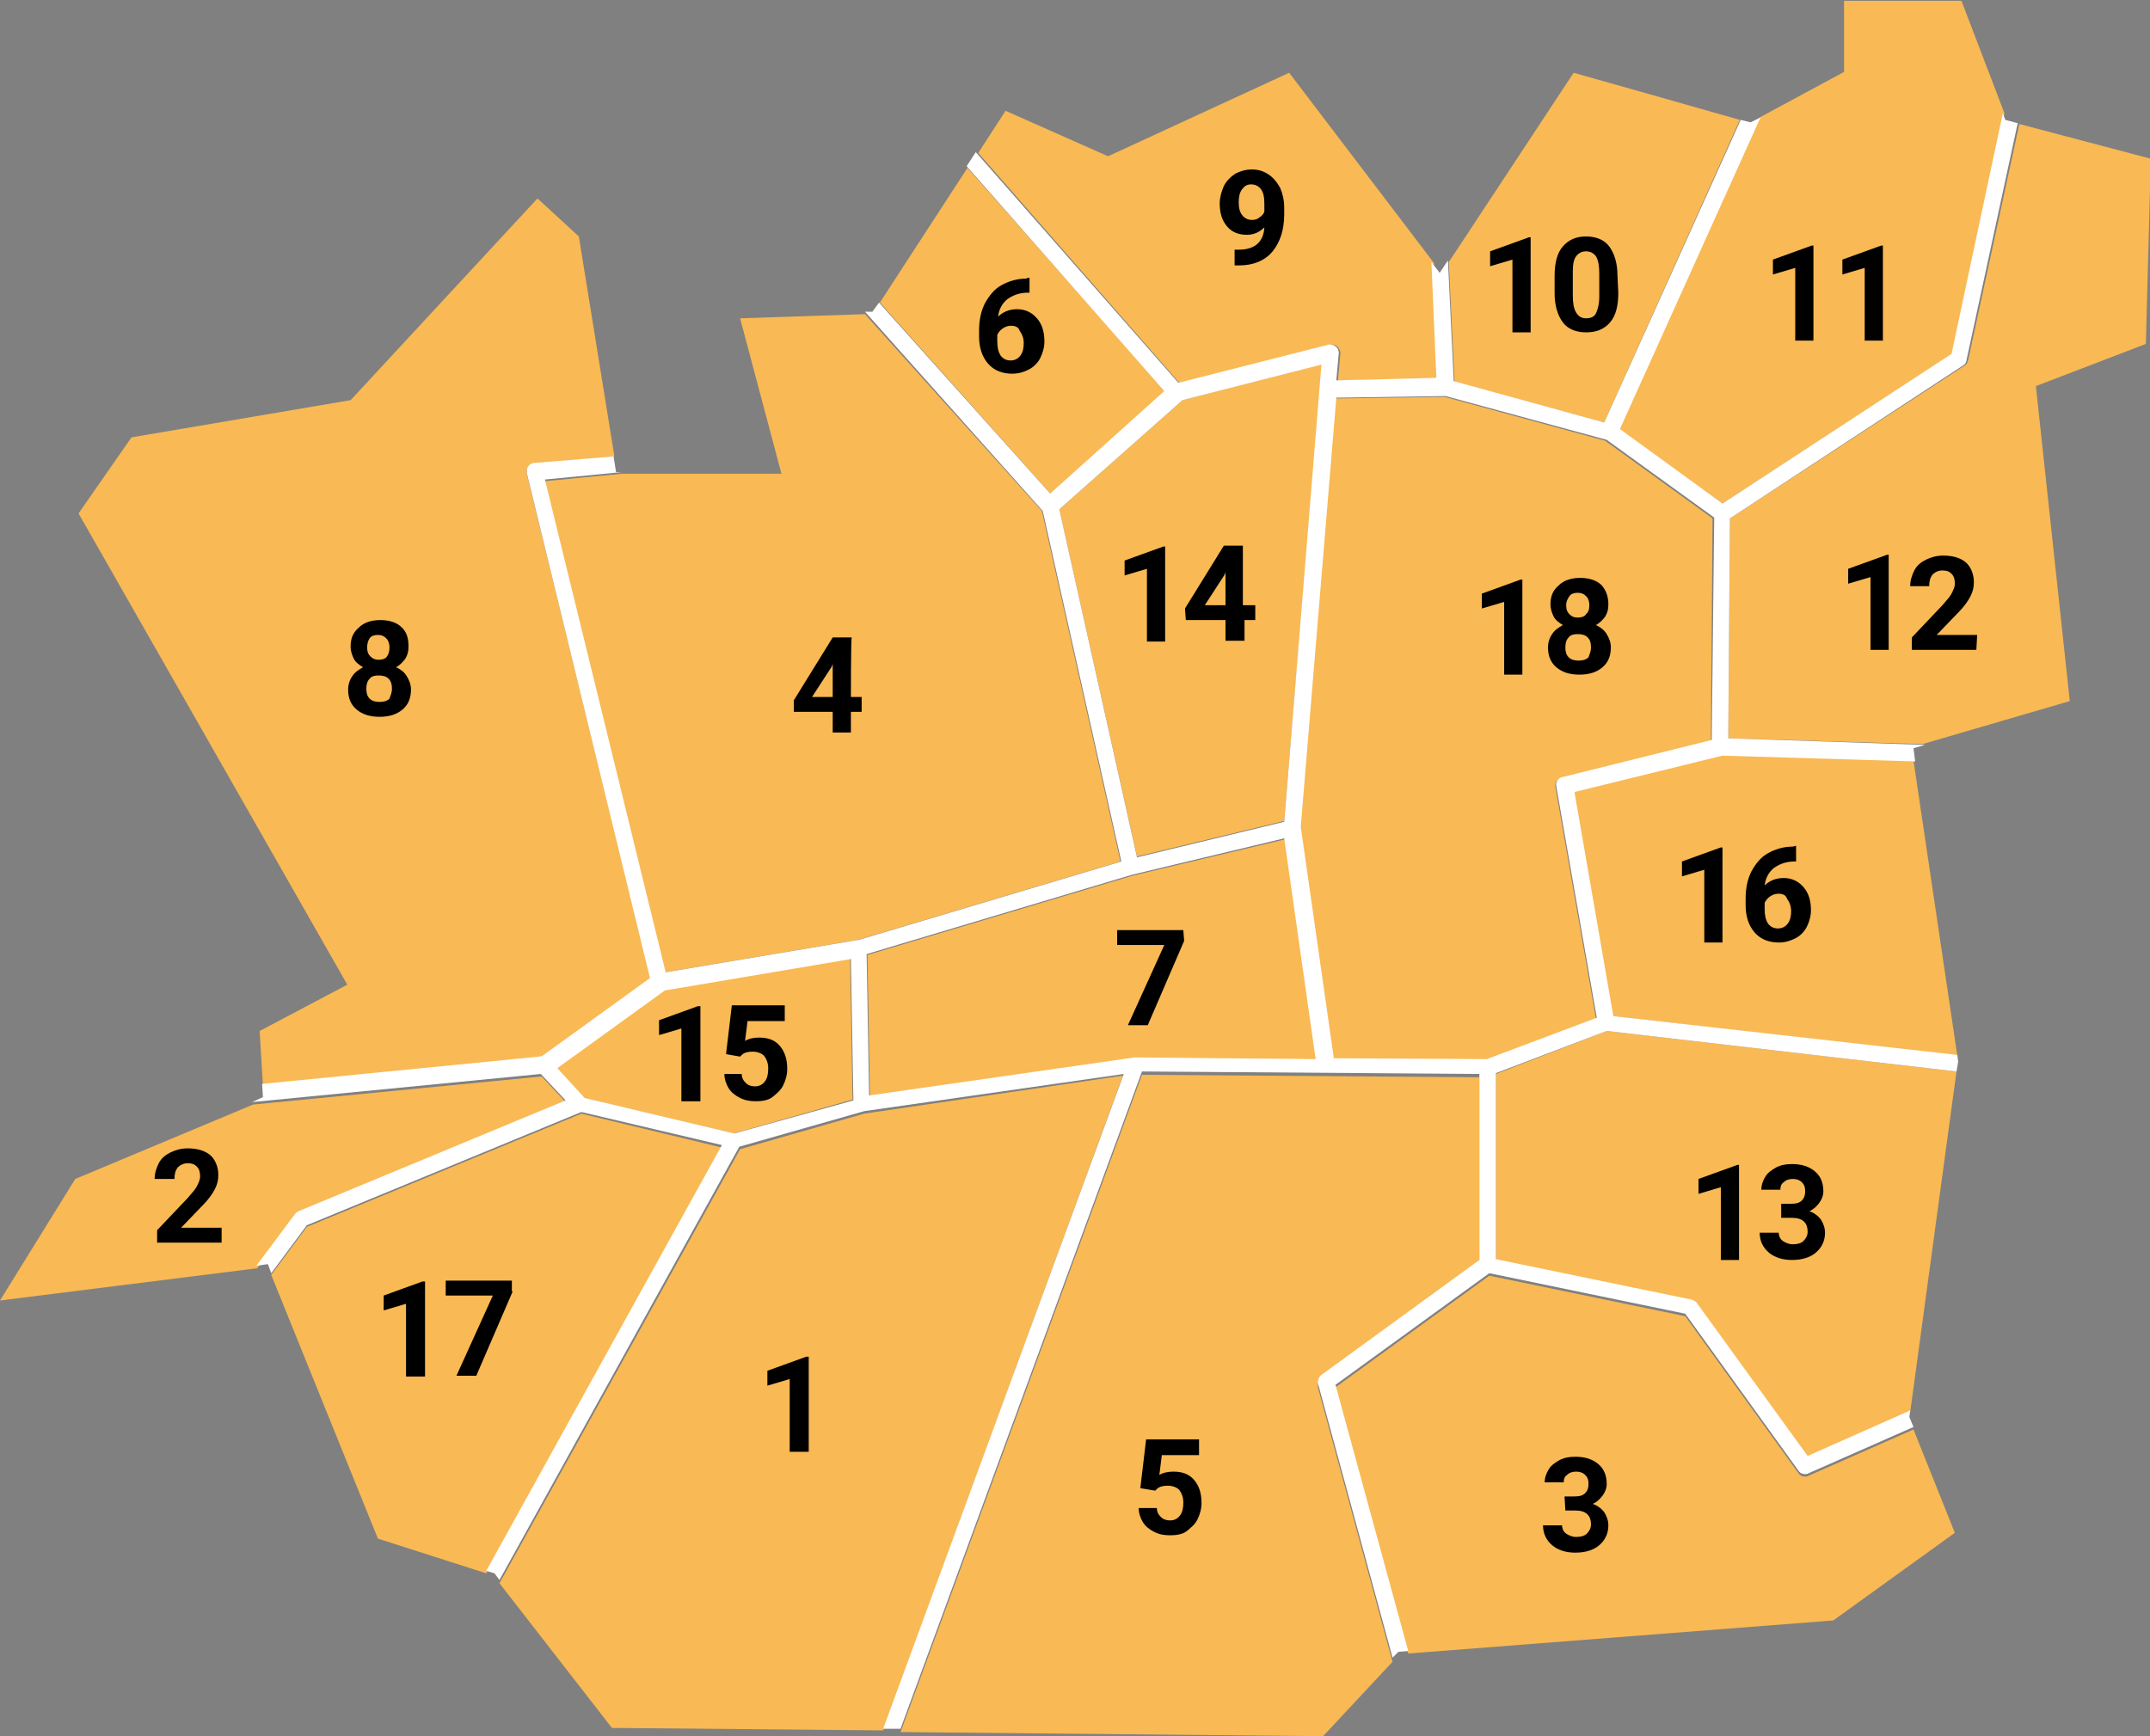 <?xml version="1.0" encoding="UTF-8"?> <svg xmlns="http://www.w3.org/2000/svg" width="260" height="210" viewBox="0 0 260 210"><rect x="0" y="0" width="260" height="210" fill="#808080" stroke="none"/><g><polygon fill="#F9B954" points="70.3,134.7 37.1,148.4 32.8,154.2 45.7,186.1 58.8,190.3 87.3,138.8 "></polygon><polygon fill="#F9B954" points="104.5,134.7 89.5,139 60.4,191.5 74,209 106.8,209.3 135.8,130.1 "></polygon><polygon fill="#F9B954" points="194,51.1 210.4,14.5 200.9,11.8 190.3,8.8 175.2,31.7 175.9,46.2 "></polygon><polygon fill="#F9B954" points="208.3,60.9 236.1,42.8 242.4,13.7 237.2,0.1 223,0.1 223,8.7 212.8,14.2 195.8,52 "></polygon><polygon fill="#F9B954" points="141,47.4 117,20.3 106.4,36.6 127.1,59.8 "></polygon><polygon fill="#F9B954" points="190.2,95.8 195,122.9 236.7,127.7 231.4,92 208.1,91.3 "></polygon><polygon fill="#F9B954" points="155.3,99.3 159.9,44 143,48.4 128.1,61.6 137.5,103.6 "></polygon></g><g><path fill="#F9B954" d="M65.7,127.9l13-9.4l-15-61.2c-0.1-0.3,0-0.6,0.2-0.8s0.4-0.4,0.7-0.4l9.7-0.9L70,28.6L65,24L42.4,48.4 l-26.5,4.5l-6.4,9.2l32.5,57l-10.6,5.6l0.4,6.7l33.5-3.3C65.4,128,65.5,127.9,65.7,127.9z"></path><path fill="#F9B954" d="M36.1,146.7l32.4-13.3l-3-3.2l-34.9,3.4l0,0l-21.5,9L0,157.3l31.1-3.9l4.7-6.3C35.8,146.9,36,146.7,36.1,146.7 z"></path><path fill="#F9B954" d="M159.8,166.7l19.1-13.9v-22.5l-40.8-0.3l-29.2,79.5L160,210l8.4-9l-9-33.1 C159.3,167.4,159.5,166.9,159.8,166.7z"></path><path fill="#F9B954" d="M80.4,117.6l23.2-3.9c0,0,0,0,0.1,0l31.8-9.5L126,61.8L104.6,38l-15.1,0.5l5,18.8H75.2l-9.3,0.9L80.4,117.6z"></path><path fill="#F9B954" d="M218.3,178.6c-0.3,0-0.6-0.1-0.8-0.4l-13.7-19l-23.7-4.9l-18.6,13.5l8.8,32.2l51.4-4l14.7-10.6l-5-12.5 l-12.7,5.6C218.6,178.6,218.4,178.6,218.3,178.6z"></path><path fill="#F9B954" d="M160.8,41.7c0.3-0.1,0.6,0,0.9,0.2c0.2,0.2,0.4,0.5,0.4,0.8l-0.3,3.3l12.2-0.2l-0.6-14l-17.5-23L134,18.9 l-12.4-5.5l-3.3,5.1l24.4,27.9L160.8,41.7z"></path><path fill="#F9B954" d="M260.1,19.2L244.2,15L238,43.6c-0.1,0.3-0.2,0.5-0.4,0.6l-28.4,18.5L209,89.3l23.5,0.7l0,0l17.8-5.2l-4.1-38.1 l13.3-5.1L260.1,19.2z"></path><path fill="#F9B954" d="M80.3,119.7L80.3,119.7l-13,9.5l3.3,3.6l18.1,4.3l14.4-4.1l-0.3-17.1L80.3,119.7z"></path><path fill="#F9B954" d="M137,105.9l-32.1,9.6l0.3,17.1l32.1-4.6h0.1l0,0l0,0l21.9,0.2l-3.8-26.7L137,105.9z"></path><path fill="#F9B954" d="M174.7,48l-13.2,0.2l-4.3,51.9l4,28l18.5,0.1l13.3-5l-4.9-28c-0.1-0.5,0.2-1,0.7-1.1l18.1-4.5l0.2-26.9 l-13-9.4L174.7,48z"></path><path fill="#F9B954" d="M180.9,129.9v22.5l23.7,4.9c0.2,0,0.5,0.2,0.6,0.4l13.4,18.6l12.4-5.5l5.6-41.2l-42.3-4.9L180.9,129.9z"></path><path fill="#FFFFFF" d="M209,89.3l0.2-26.6l28.2-18.5c0.2-0.1,0.4-0.4,0.4-0.6l6.2-28.7l-1.5-0.4l-0.3-0.8L236,42.8l-27.7,18.1 l-12.4-9l17-37.7l-1.2,0.6l-1.2-0.3L194,51.1l-18.2-5l-0.7-14.6l-1,1.5l-1-1.3l0.6,14L161.6,46l0.3-3.3c0-0.3-0.1-0.6-0.4-0.8 c-0.2-0.2-0.6-0.3-0.9-0.2l-18.1,4.6L118,18.4l-1.1,1.7l23.9,27.2L127,59.7l-20.7-23.1l-0.8,1.1h-0.9l21.5,24.1l9.5,42.4l-31.8,9.5 c0,0,0,0-0.1,0l-23.2,3.9L65.9,58l9.3-0.9h-0.7l-0.3-1.9L64.6,56c-0.3,0-0.6,0.2-0.7,0.4c-0.2,0.2-0.2,0.5-0.2,0.8l14.9,61.1 l-13,9.4c-0.1,0-0.3,0.1-0.4,0.1l-33.5,3.3l0.1,1.6l-1.3,0.6l0,0l34.9-3.4l3,3.2l-32.3,13.4c-0.2,0.1-0.3,0.2-0.4,0.3l-4.7,6.3 l1.4-0.2l0.4,1.1l4.3-5.8l33.2-13.7l17,4L58.8,190l1,0.3l0.6,0.8l29-52.4l15.1-4.3l31.4-4.5l-29.1,79.2h2.1l29.2-79.5l40.8,0.3 v22.5l-19.1,13.9c-0.3,0.2-0.5,0.7-0.4,1.1l9,33.1l0.7-0.7l1.2-0.1l-8.8-32.2l18.6-13.5l23.7,4.9l13.7,19c0.2,0.3,0.5,0.4,0.8,0.4 c0.1,0,0.3,0,0.4-0.1l12.7-5.6l-0.5-1.2l0.1-0.8l-12.4,5.5l-13.4-18.5c-0.1-0.2-0.4-0.3-0.6-0.4l-23.7-4.9v-22.5l13.4-5.1l42.3,4.9 l0.2-1.2l-0.1-0.8l-41.6-4.7l-4.7-27.1l17.9-4.4l23.3,0.7l-0.2-1.6l1.4-0.4l0,0L209,89.3z M88.8,137.1l-18.1-4.3l-3.3-3.6l13-9.4 l0,0l22.5-3.8l0.3,17.1L88.8,137.1z M128.1,61.6L143,48.4l16.8-4.3l-4.5,55.3l-17.8,4.3L128.1,61.6z M137.3,127.9L137.3,127.9 L137.3,127.9c-0.1,0-0.1,0-0.1,0l-32.1,4.6l-0.3-17.1l32.1-9.6l18.4-4.4l3.8,26.7L137.3,127.9z M207,89.5L188.9,94 c-0.5,0.1-0.8,0.6-0.7,1.1l4.9,28l-13.3,5l-18.5-0.1l-4-28l4.3-51.9l13.2-0.2l19.5,5.3l13,9.4L207,89.5z"></path></g><g><path d="M97.8,175.6h-2.3v-8.8l-2.7,0.8v-1.8l4.7-1.7h0.3V175.6z"></path><path d="M102.9,84.3h1.3v1.8h-1.3v2.5h-2.2v-2.5h-4.7L96,84.7l4.7-7.6h2.3C102.9,77.2,102.9,84.3,102.9,84.3z M98.2,84.3h2.5v-4 l-0.1,0.3L98.2,84.3z"></path><path d="M189.2,181h1.2c0.6,0,1-0.1,1.3-0.4c0.3-0.3,0.4-0.7,0.4-1.1c0-0.5-0.1-0.8-0.4-1.1c-0.3-0.3-0.7-0.4-1.1-0.4 s-0.8,0.1-1.1,0.4c-0.3,0.2-0.4,0.5-0.4,0.9h-2.3c0-0.6,0.2-1.1,0.5-1.6s0.8-0.8,1.3-1.1c0.6-0.3,1.2-0.4,1.9-0.4 c1.2,0,2.1,0.3,2.8,0.9c0.7,0.6,1,1.4,1,2.4c0,0.5-0.2,1-0.5,1.4s-0.7,0.8-1.2,1c0.6,0.2,1.1,0.6,1.4,1c0.3,0.5,0.5,1,0.5,1.6 c0,1-0.4,1.8-1.1,2.4s-1.7,0.9-2.9,0.9c-1.1,0-2.1-0.3-2.8-0.9c-0.7-0.6-1.1-1.4-1.1-2.4h2.3c0,0.4,0.2,0.8,0.5,1s0.7,0.4,1.2,0.4 s1-0.1,1.3-0.4c0.3-0.3,0.5-0.7,0.5-1.1c0-1.1-0.6-1.7-1.9-1.7h-1.2L189.2,181L189.2,181z"></path><path d="M137.9,180l0.7-5.9h6.4v1.9h-4.5l-0.3,2.4c0.5-0.3,1.1-0.4,1.7-0.4c1.1,0,1.9,0.3,2.5,1s0.9,1.6,0.9,2.8 c0,0.7-0.2,1.4-0.5,2s-0.8,1-1.3,1.4s-1.3,0.5-2,0.5s-1.3-0.1-1.9-0.4c-0.6-0.3-1.1-0.7-1.4-1.2s-0.5-1.1-0.5-1.7h2.2 c0,0.5,0.2,0.8,0.5,1.1s0.7,0.4,1.1,0.4c0.5,0,0.9-0.2,1.2-0.6c0.3-0.4,0.4-0.9,0.4-1.6c0-0.6-0.2-1.1-0.5-1.5 c-0.3-0.3-0.8-0.5-1.4-0.5c-0.5,0-1,0.1-1.3,0.4l-0.2,0.2L137.9,180z"></path><path d="M124.5,33.6v1.8h-0.2c-1,0-1.8,0.3-2.5,0.8c-0.6,0.5-1,1.2-1.1,2.1c0.6-0.6,1.4-0.9,2.3-0.9c1,0,1.8,0.4,2.4,1.1 c0.6,0.7,0.9,1.6,0.9,2.8c0,0.7-0.2,1.4-0.5,2s-0.8,1.1-1.4,1.4c-0.6,0.3-1.2,0.5-2,0.5c-1.2,0-2.2-0.4-2.9-1.2 c-0.7-0.8-1.1-1.9-1.1-3.3V40c0-1.2,0.2-2.3,0.7-3.3c0.5-0.9,1.1-1.7,2-2.2s1.9-0.8,3-0.8C124.2,33.6,124.5,33.6,124.5,33.6z M122.3,39.4c-0.4,0-0.7,0.1-1,0.3s-0.5,0.4-0.7,0.8v0.7c0,0.8,0.1,1.3,0.4,1.8c0.3,0.4,0.7,0.6,1.2,0.6s0.9-0.2,1.2-0.6 c0.3-0.4,0.4-0.9,0.4-1.5s-0.2-1.1-0.5-1.5C123.2,39.6,122.8,39.4,122.3,39.4z"></path><path d="M143.2,113.8l-4.4,10.2h-2.4l4.4-9.7h-5.7v-1.8h8L143.2,113.8L143.2,113.8z"></path><path d="M49.4,78.2c0,0.6-0.1,1-0.4,1.5c-0.3,0.4-0.7,0.8-1.1,1c0.6,0.3,1,0.6,1.3,1.1s0.5,1,0.5,1.6c0,1-0.3,1.8-1,2.4 s-1.6,0.9-2.8,0.9s-2.1-0.3-2.8-0.9s-1-1.4-1-2.4c0-0.6,0.2-1.2,0.5-1.6c0.3-0.5,0.8-0.8,1.3-1.1c-0.5-0.3-0.9-0.6-1.1-1 s-0.4-0.9-0.4-1.5c0-1,0.3-1.7,1-2.3C44,75.3,44.9,75,46,75s2,0.3,2.6,0.9C49.2,76.5,49.4,77.2,49.4,78.2z M47.4,83.3 c0-0.5-0.1-0.9-0.4-1.2c-0.3-0.3-0.7-0.4-1.2-0.4s-0.9,0.1-1.1,0.4c-0.3,0.3-0.4,0.7-0.4,1.2s0.1,0.9,0.4,1.2 c0.3,0.3,0.7,0.4,1.2,0.4s0.9-0.1,1.2-0.4C47.2,84.2,47.4,83.8,47.4,83.3z M47.1,78.3c0-0.4-0.1-0.8-0.4-1.1 c-0.3-0.3-0.6-0.4-1-0.4s-0.8,0.1-1,0.4s-0.3,0.7-0.3,1.1c0,0.5,0.1,0.8,0.4,1.1c0.3,0.3,0.6,0.4,1,0.4s0.8-0.1,1-0.4 S47.1,78.8,47.1,78.3z"></path><path d="M152.9,27.5c-0.6,0.6-1.3,0.9-2.1,0.9c-1,0-1.8-0.3-2.4-1c-0.6-0.7-0.9-1.6-0.9-2.8c0-0.7,0.2-1.4,0.5-2.1 c0.3-0.6,0.8-1.1,1.4-1.5c0.6-0.3,1.2-0.5,2-0.5s1.4,0.2,2,0.6s1,0.9,1.4,1.6c0.3,0.7,0.5,1.5,0.5,2.4v0.8c0,1.9-0.5,3.4-1.4,4.5 s-2.3,1.7-4,1.7h-0.6v-1.9h0.5C151.7,30.2,152.8,29.3,152.9,27.5z M151.4,26.6c0.4,0,0.7-0.1,0.9-0.3c0.3-0.2,0.5-0.4,0.6-0.7v-0.9 c0-0.8-0.1-1.4-0.4-1.8c-0.3-0.4-0.7-0.6-1.2-0.6s-0.8,0.2-1.1,0.6s-0.4,0.9-0.4,1.6c0,0.6,0.1,1.1,0.4,1.5 C150.5,26.4,150.9,26.6,151.4,26.6z"></path><path d="M185.2,40.2h-2.3v-8.8l-2.7,0.8v-1.8l4.7-1.7h0.2v11.5H185.2z"></path><path d="M195.7,35.4c0,1.6-0.3,2.8-1,3.6s-1.6,1.2-2.9,1.2c-1.2,0-2.2-0.4-2.8-1.2s-1-2-1-3.5v-2.1c0-1.6,0.3-2.8,1-3.6 c0.7-0.8,1.6-1.2,2.8-1.2s2.2,0.4,2.8,1.2c0.6,0.8,1,2,1,3.5L195.7,35.4L195.7,35.4z M193.4,33.1c0-0.9-0.1-1.6-0.4-2.1 c-0.3-0.4-0.7-0.6-1.2-0.6s-0.9,0.2-1.2,0.6s-0.4,1-0.4,1.9v2.8c0,0.9,0.1,1.6,0.4,2.1s0.7,0.7,1.2,0.7c0.6,0,1-0.2,1.2-0.6 s0.4-1.1,0.4-2V33.1z"></path><path d="M228.5,78.6h-2.3v-8.8l-2.7,0.8v-1.8l4.7-1.7h0.2v11.5H228.5z"></path><path d="M239,78.6h-7.8v-1.5l3.7-3.9c0.5-0.6,0.9-1,1.1-1.4s0.4-0.8,0.4-1.2c0-0.5-0.1-0.9-0.4-1.2c-0.3-0.3-0.6-0.4-1.1-0.4 s-0.9,0.2-1.2,0.5c-0.3,0.4-0.4,0.8-0.4,1.4H231c0-0.7,0.2-1.3,0.5-1.9s0.8-1,1.4-1.3c0.6-0.3,1.3-0.5,2.1-0.5 c1.2,0,2.1,0.3,2.7,0.8c0.6,0.5,1,1.4,1,2.4c0,0.6-0.1,1.1-0.4,1.7c-0.3,0.6-0.8,1.3-1.5,2l-2.6,2.7h4.9L239,78.6L239,78.6z"></path><path d="M210.4,152.4h-2.3v-8.8l-2.7,0.8v-1.8l4.7-1.7h0.2v11.5H210.4z"></path><path d="M215.4,145.6h1.2c0.6,0,1-0.1,1.3-0.4s0.4-0.7,0.4-1.1c0-0.5-0.1-0.8-0.4-1.1c-0.3-0.3-0.7-0.4-1.1-0.4 c-0.4,0-0.8,0.1-1.1,0.4c-0.3,0.2-0.4,0.5-0.4,0.9h-2.3c0-0.6,0.2-1.1,0.5-1.6s0.8-0.8,1.3-1.1c0.6-0.3,1.2-0.4,1.9-0.4 c1.2,0,2.1,0.3,2.8,0.9c0.7,0.6,1,1.4,1,2.4c0,0.5-0.2,1-0.5,1.4s-0.7,0.8-1.2,1c0.6,0.2,1.1,0.6,1.4,1c0.3,0.5,0.5,1,0.5,1.6 c0,1-0.4,1.8-1.1,2.4c-0.7,0.6-1.7,0.9-2.9,0.9c-1.1,0-2.1-0.3-2.8-0.9c-0.7-0.6-1.1-1.4-1.1-2.4h2.3c0,0.4,0.2,0.8,0.5,1 s0.7,0.4,1.2,0.4s1-0.1,1.3-0.4c0.3-0.3,0.5-0.7,0.5-1.1c0-1.1-0.6-1.7-1.9-1.7h-1.3V145.6z"></path><path d="M141,77.6h-2.3v-8.8l-2.7,0.8v-1.8l4.7-1.7h0.2v11.5H141z"></path><path d="M150.5,73.2h1.3V75h-1.3v2.5h-2.3V75h-4.8l-0.1-1.4l4.7-7.6h2.3v7.2H150.5z M145.7,73.2h2.5v-4l-0.1,0.3L145.7,73.2z"></path><path d="M84.7,133.2h-2.3v-8.8l-2.7,0.8v-1.8l4.7-1.7h0.3V133.2z"></path><path d="M87.8,127.5l0.7-5.9h6.4v1.9h-4.5l-0.3,2.4c0.5-0.3,1.1-0.4,1.7-0.4c1.1,0,1.9,0.3,2.5,1s0.9,1.6,0.9,2.8 c0,0.7-0.2,1.4-0.5,2s-0.8,1-1.3,1.4s-1.3,0.5-2,0.5s-1.3-0.1-1.9-0.4c-0.6-0.3-1.1-0.7-1.4-1.2s-0.5-1.1-0.5-1.7h2.1 c0,0.5,0.2,0.8,0.5,1.1s0.7,0.4,1.1,0.4c0.5,0,0.9-0.2,1.2-0.6c0.3-0.4,0.4-0.9,0.4-1.6c0-0.6-0.2-1.1-0.5-1.5 c-0.3-0.3-0.8-0.5-1.4-0.5c-0.5,0-1,0.1-1.3,0.4l-0.2,0.2L87.8,127.5z"></path><path d="M208.4,114h-2.3v-8.8l-2.7,0.8v-1.8l4.7-1.7h0.2V114H208.4z"></path><path d="M217.2,102.3v1.9h-0.2c-1,0-1.8,0.3-2.5,0.8c-0.6,0.5-1,1.2-1.1,2.1c0.6-0.6,1.4-0.9,2.3-0.9c1,0,1.8,0.4,2.4,1.1 s0.9,1.6,0.9,2.8c0,0.7-0.2,1.4-0.5,2s-0.8,1.1-1.4,1.4c-0.6,0.3-1.2,0.5-2,0.5c-1.2,0-2.2-0.4-2.9-1.2c-0.7-0.8-1.1-1.9-1.1-3.3 v-0.8c0-1.2,0.2-2.3,0.7-3.3c0.5-0.9,1.1-1.7,2-2.2s1.9-0.8,3-0.8L217.2,102.3L217.2,102.3L217.2,102.3z M215.1,108.1 c-0.4,0-0.7,0.1-1,0.3s-0.5,0.4-0.7,0.8v0.7c0,0.8,0.1,1.3,0.4,1.8c0.3,0.4,0.7,0.6,1.2,0.6s0.9-0.2,1.2-0.6s0.4-0.9,0.4-1.5 s-0.2-1.1-0.5-1.5C216,108.3,215.6,108.1,215.1,108.1z"></path><path d="M184.2,81.6h-2.3v-8.8l-2.7,0.8v-1.8l4.7-1.7h0.2v11.5H184.2z"></path><path d="M194.5,73.1c0,0.6-0.1,1-0.4,1.5c-0.3,0.4-0.7,0.8-1.1,1c0.6,0.3,1,0.6,1.3,1.1s0.5,1,0.5,1.6c0,1-0.3,1.8-1,2.4 s-1.6,0.9-2.8,0.9s-2.1-0.3-2.8-0.9s-1-1.4-1-2.4c0-0.6,0.2-1.2,0.5-1.6c0.3-0.5,0.8-0.8,1.3-1.1c-0.5-0.3-0.9-0.6-1.1-1 c-0.2-0.4-0.4-0.9-0.4-1.5c0-1,0.3-1.7,1-2.3c0.6-0.6,1.5-0.9,2.6-0.9s2,0.3,2.6,0.9C194.2,71.4,194.5,72.1,194.5,73.1z M192.4,78.3c0-0.5-0.1-0.9-0.4-1.2c-0.3-0.3-0.7-0.4-1.2-0.4s-0.9,0.1-1.1,0.4c-0.3,0.3-0.4,0.7-0.4,1.2s0.1,0.9,0.4,1.2 c0.3,0.3,0.7,0.4,1.2,0.4s0.9-0.1,1.2-0.4C192.2,79.2,192.4,78.8,192.4,78.3z M192.2,73.2c0-0.4-0.1-0.8-0.4-1.1 c-0.3-0.3-0.6-0.4-1-0.4s-0.8,0.1-1,0.4s-0.4,0.6-0.4,1.1s0.1,0.8,0.4,1.1c0.3,0.3,0.6,0.4,1,0.4s0.8-0.1,1-0.4 C192.1,74,192.2,73.7,192.2,73.2z"></path><path d="M51.4,166.5h-2.3v-8.8l-2.7,0.8v-1.8l4.7-1.7h0.3V166.5z"></path><path d="M62,156.2l-4.4,10.2h-2.4l4.4-9.7h-5.7v-1.8h8v1.3H62z"></path><path d="M219.4,41.2h-2.3v-8.8l-2.7,0.8v-1.8l4.7-1.7h0.2v11.5H219.4z"></path><path d="M227.7,41.2h-2.2v-8.8l-2.7,0.8v-1.8l4.7-1.7h0.2V41.2z"></path><path d="M26.8,150.3H19v-1.5l3.7-3.9c0.5-0.6,0.9-1,1.1-1.4s0.4-0.8,0.4-1.2c0-0.5-0.1-0.9-0.4-1.2s-0.6-0.4-1.1-0.4 s-0.9,0.2-1.2,0.5c-0.3,0.4-0.4,0.8-0.4,1.4h-2.4c0-0.7,0.2-1.3,0.5-1.9c0.3-0.6,0.8-1,1.4-1.3c0.6-0.3,1.3-0.5,2.1-0.5 c1.2,0,2.1,0.3,2.7,0.8c0.6,0.5,1,1.4,1,2.4c0,0.6-0.1,1.1-0.4,1.7c-0.3,0.6-0.8,1.3-1.5,2l-2.6,2.7h4.9V150.3z"></path></g></svg> 
